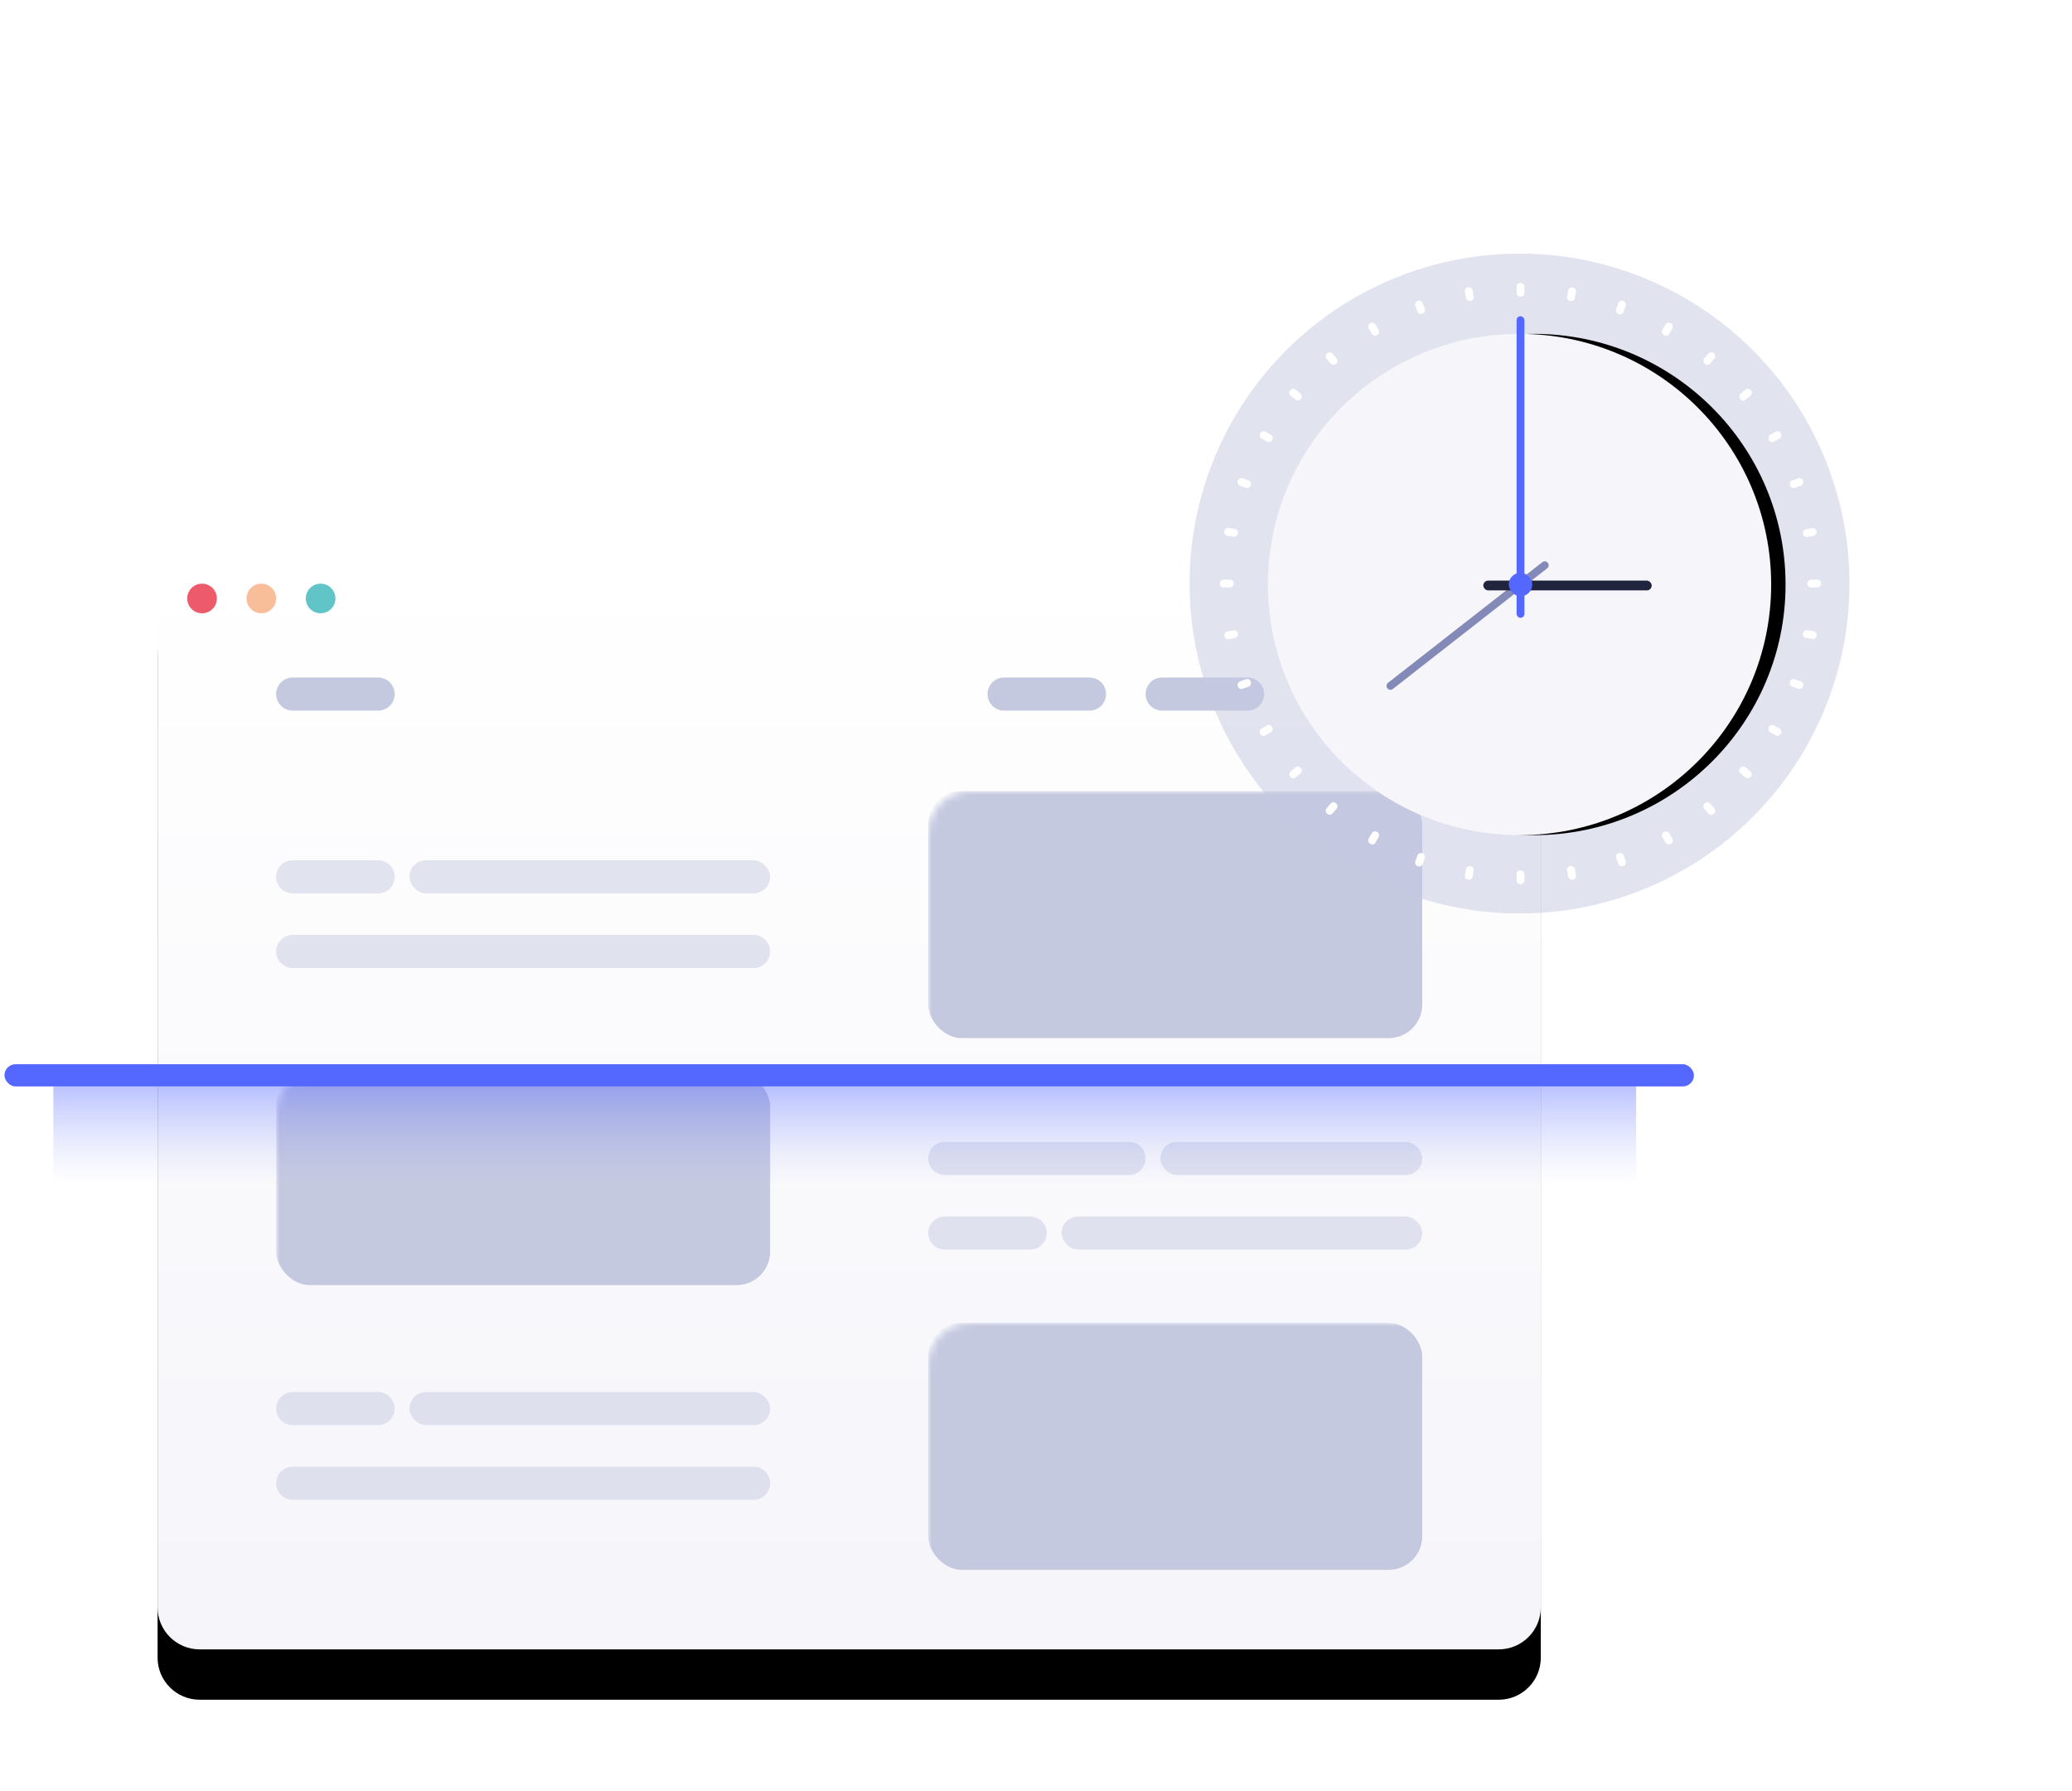 <svg height="249" viewBox="0 0 288 249" width="288" xmlns="http://www.w3.org/2000/svg" xmlns:xlink="http://www.w3.org/1999/xlink"><defs><linearGradient id="a" x1="50%" x2="50%" y1="100%" y2="0%"><stop offset="0" stop-color="#f5f5fa"/><stop offset="1" stop-color="#fff"/></linearGradient><path id="b" d="m5.848 0h180.565c3.23 0 5.848 2.618 5.848 5.848v139.183c0 3.23-2.618 5.848-5.848 5.848h-180.565c-3.23 0-5.848-2.618-5.848-5.848v-139.183c0-3.23 2.618-5.848 5.848-5.848z"/><filter id="c" height="129.2%" width="122.9%" x="-11.4%" y="-11.3%"><feOffset dx="0" dy="5" in="SourceAlpha" result="shadowOffsetOuter1"/><feGaussianBlur in="shadowOffsetOuter1" result="shadowBlurOuter1" stdDeviation="6.5"/><feColorMatrix in="shadowBlurOuter1" result="shadowMatrixOuter1" type="matrix" values="0 0 0 0 0.145   0 0 0 0 0.173   0 0 0 0 0.38  0 0 0 0.15 0"/><feOffset dx="0" dy="2" in="SourceAlpha" result="shadowOffsetOuter2"/><feGaussianBlur in="shadowOffsetOuter2" result="shadowBlurOuter2" stdDeviation="1.5"/><feColorMatrix in="shadowBlurOuter2" result="shadowMatrixOuter2" type="matrix" values="0 0 0 0 0.365   0 0 0 0 0.392   0 0 0 0 0.58  0 0 0 0.2 0"/><feMerge><feMergeNode in="shadowMatrixOuter1"/><feMergeNode in="shadowMatrixOuter2"/></feMerge></filter><linearGradient id="d" x1="50%" x2="50%" y1="81.398%" y2="0%"><stop offset="0" stop-color="#a0aaf8" stop-opacity="0"/><stop offset="1" stop-color="#5468ff" stop-opacity=".4"/></linearGradient><filter id="e" height="184.8%" width="184.8%" x="-42.4%" y="-42.4%"><feOffset dx="0" dy="6" in="SourceAlpha" result="shadowOffsetOuter1"/><feGaussianBlur in="shadowOffsetOuter1" result="shadowBlurOuter1" stdDeviation="7"/><feColorMatrix in="shadowBlurOuter1" result="shadowMatrixOuter1" type="matrix" values="0 0 0 0 0.145   0 0 0 0 0.173   0 0 0 0 0.38  0 0 0 0.15 0"/><feMerge><feMergeNode in="shadowMatrixOuter1"/><feMergeNode in="SourceGraphic"/></feMerge></filter><ellipse id="f" cx="45.864" cy="46" rx="34.976" ry="34.84"/><filter id="g" height="128.7%" width="128.6%" x="-11.4%" y="-14.4%"><feOffset dx="2" dy="0" in="SourceAlpha" result="shadowOffsetOuter1"/><feGaussianBlur in="shadowOffsetOuter1" result="shadowBlurOuter1" stdDeviation="3"/><feColorMatrix in="shadowBlurOuter1" type="matrix" values="0 0 0 0 0.769   0 0 0 0 0.831   0 0 0 0 0.906  0 0 0 0.354 0"/></filter><mask id="h" fill="#fff"><use fill="#fff" fill-rule="evenodd" xlink:href="#b"/></mask></defs><g fill="none" fill-rule="evenodd" transform="translate(.333 29.247)"><g transform="translate(21.571 49.134)"><use fill="#000" filter="url(#c)" xlink:href="#b"/><use fill="url(#a)" fill-rule="evenodd" xlink:href="#b"/><g fill="#c5c9e0"><path d="m18.781 15.793h11.877c1.271 0 2.301 1.03 2.301 2.301 0 1.271-1.03 2.301-2.301 2.301h-11.877c-1.271 0-2.301-1.03-2.301-2.301 0-1.271 1.03-2.301 2.301-2.301z" mask="url(#h)"/><path d="m117.657 15.793h11.877c1.271 0 2.301 1.03 2.301 2.301 0 1.271-1.03 2.301-2.301 2.301h-11.877c-1.271 0-2.301-1.03-2.301-2.301 0-1.271 1.03-2.301 2.301-2.301z" mask="url(#h)"/><path d="m139.63 15.793h11.877c1.271 0 2.301 1.03 2.301 2.301 0 1.271-1.03 2.301-2.301 2.301h-11.877c-1.271 0-2.301-1.03-2.301-2.301 0-1.271 1.03-2.301 2.301-2.301z" mask="url(#h)"/><path d="m161.603 15.793h11.877c1.271 0 2.301 1.03 2.301 2.301 0 1.271-1.03 2.301-2.301 2.301h-11.877c-1.271 0-2.301-1.03-2.301-2.301 0-1.271 1.03-2.301 2.301-2.301z" mask="url(#h)"/><rect height="34.332" mask="url(#h)" rx="4.66" width="68.664" x="107.116" y="31.586"/><rect height="34.332" mask="url(#h)" rx="4.66" width="68.664" x="107.116" y="105.497"/><rect height="29.526" mask="url(#h)" rx="4.66" width="68.664" x="16.479" y="70.724"/><g mask="url(#h)" opacity=".5"><g transform="translate(16.479 41.199)"><path d="m2.301 0h11.877c1.271 0 2.301 1.03 2.301 2.301s-1.03 2.301-2.301 2.301h-11.877c-1.271 0-2.301-1.03-2.301-2.301s1.03-2.301 2.301-2.301z"/><path d="m2.301 73.911h11.877c1.271 0 2.301 1.03 2.301 2.301 0 1.271-1.03 2.301-2.301 2.301h-11.877c-1.271 0-2.301-1.03-2.301-2.301 0-1.271 1.03-2.301 2.301-2.301z"/><rect height="4.603" rx="2.301" width="50.125" x="18.539"/><rect height="4.603" rx="2.301" width="50.125" x="18.539" y="73.911"/><path d="m2.301 10.375h64.062c1.271 0 2.301 1.03 2.301 2.301 0 1.271-1.03 2.301-2.301 2.301h-64.062c-1.271 0-2.301-1.03-2.301-2.301 0-1.271 1.03-2.301 2.301-2.301z"/><path d="m2.301 84.286h64.062c1.271 0 2.301 1.03 2.301 2.301 0 1.271-1.03 2.301-2.301 2.301h-64.062c-1.271 0-2.301-1.03-2.301-2.301 0-1.271 1.03-2.301 2.301-2.301z"/></g></g><g mask="url(#h)" opacity=".5"><g transform="translate(107.116 80.337)"><path d="m2.301 0h25.61c1.271 0 2.301 1.03 2.301 2.301s-1.03 2.301-2.301 2.301h-25.61c-1.271 0-2.301-1.03-2.301-2.301s1.03-2.301 2.301-2.301z"/><rect height="4.603" rx="2.301" width="36.392" x="32.272"/><path d="m2.301 10.375h11.877c1.271 0 2.301 1.03 2.301 2.301 0 1.271-1.03 2.301-2.301 2.301h-11.877c-1.271 0-2.301-1.03-2.301-2.301 0-1.271 1.03-2.301 2.301-2.301z"/><rect height="4.603" rx="2.301" width="50.125" x="18.539" y="10.375"/></g></g></g></g><circle cx="27.751" cy="53.94" fill="#ed5a6a" r="2.06"/><circle cx="35.991" cy="53.94" fill="#f8be9a" r="2.06"/><circle cx="44.23" cy="53.94" fill="#61c5c8" r="2.06"/><g fill-rule="nonzero" transform="translate(.285 118.679)"><rect fill="#5468ff" height="3.087" rx="1.544" width="234.832"/><path d="m6.798 3.087h220v16.671h-220z" fill="url(#d)"/></g><g filter="url(#e)" transform="translate(165.012)"><circle cx="45.864" cy="45.864" fill="#c5c9e0" fill-opacity=".5" r="45.864"/><use fill="#000" filter="url(#g)" xlink:href="#f"/><use fill="#f5f5fa" fill-rule="evenodd" xlink:href="#f"/><path d="m38.633 37.534c.301 0 .544.244.544.544v27.219c0 .301-.244.544-.544.544-.301 0-.544-.244-.544-.544v-27.219c0-.301.244-.544.544-.544z" fill="#848ab8" transform="matrix(.616 .788 -.788 .616 55.579 -10.577)"/><g transform="translate(40.828 8.71)"><rect fill="#21243d" height="1.361" rx=".68" width="23.408" y="36.746"/><g fill="#5468ff"><rect height="3.266" rx="1.633" width="3.266" x="3.538" y="35.657"/><rect height="41.917" rx=".544" width="1.089" x="4.627"/></g></g><g fill="#fff"><g transform="translate(3.811 3.811)"><g transform="translate(41.645 .272)"><rect height="1.905" rx=".5" width="1.089"/><rect height="1.905" rx=".5" width="1.089" y="81.657"/></g><g transform="matrix(.985 .174 -.174 .985 48.908 .812)"><rect height="1.905" rx=".5" width="1.089"/><rect height="1.905" rx=".5" width="1.089" y="81.657"/></g><g transform="matrix(.94 .342 -.342 .94 55.968 2.606)"><rect height="1.905" rx=".5" width="1.089"/><rect height="1.905" rx=".5" width="1.089" y="81.657"/></g><g transform="matrix(.866 .5 -.5 .866 62.608 5.598)"><rect height="1.905" rx=".5" width="1.089"/><rect height="1.905" rx=".5" width="1.089" y="81.657"/></g><g transform="matrix(.766 .643 -.643 .766 68.629 9.697)"><rect height="1.905" rx=".5" width="1.089"/><rect height="1.905" rx=".5" width="1.089" y="81.657"/></g><g transform="matrix(.643 .766 -.766 .643 73.846 14.78)"><rect height="1.905" rx=".5" width="1.089"/><rect height="1.905" rx=".5" width="1.089" y="81.657"/></g><g transform="matrix(.5 .866 -.866 .5 78.101 20.691)"><rect height="1.905" rx=".5" width="1.089"/><rect height="1.905" rx=".5" width="1.089" y="81.657"/></g><g transform="matrix(.342 .94 -.94 .342 81.265 27.252)"><rect height="1.905" rx=".5" width="1.089"/><rect height="1.905" rx=".5" width="1.089" y="81.657"/></g><g transform="matrix(.174 .985 -.985 .174 83.241 34.262)"><rect height="1.905" rx=".5" width="1.089"/><rect height="1.905" rx=".5" width="1.089" y="81.657"/></g><g transform="matrix(0 1 -1 0 83.97 41.509)"><rect height="1.905" rx=".5" width="1.089"/><rect height="1.905" rx=".5" width="1.089" y="81.657"/></g><g transform="matrix(-.174 .985 -.985 -.174 83.43 48.772)"><rect height="1.905" rx=".5" width="1.089"/><rect height="1.905" rx=".5" width="1.089" y="81.657"/></g><g transform="matrix(-.342 .94 -.94 -.342 81.637 55.832)"><rect height="1.905" rx=".5" width="1.089"/><rect height="1.905" rx=".5" width="1.089" y="81.657"/></g><g transform="matrix(-.5 .866 -.866 -.5 78.645 62.472)"><rect height="1.905" rx=".5" width="1.089"/><rect height="1.905" rx=".5" width="1.089" y="81.657"/></g><g transform="matrix(-.643 .766 -.766 -.643 74.545 68.493)"><rect height="1.905" rx=".5" width="1.089"/><rect height="1.905" rx=".5" width="1.089" y="81.657"/></g><g transform="matrix(-.766 .643 -.643 -.766 69.463 73.709)"><rect height="1.905" rx=".5" width="1.089"/><rect height="1.905" rx=".5" width="1.089" y="81.657"/></g><g transform="matrix(-.866 .5 -.5 -.866 63.551 77.965)"><rect height="1.905" rx=".5" width="1.089"/><rect height="1.905" rx=".5" width="1.089" y="81.657"/></g><g transform="matrix(-.94 .342 -.342 -.94 56.991 81.128)"><rect height="1.905" rx=".5" width="1.089"/><rect height="1.905" rx=".5" width="1.089" y="81.657"/></g></g><g transform="matrix(-.985 .174 -.174 -.985 53.791 86.916)"><rect height="1.905" rx=".5" width="1.089"/><rect height="1.905" rx=".5" width="1.089" y="81.657"/></g></g></g></g></svg>